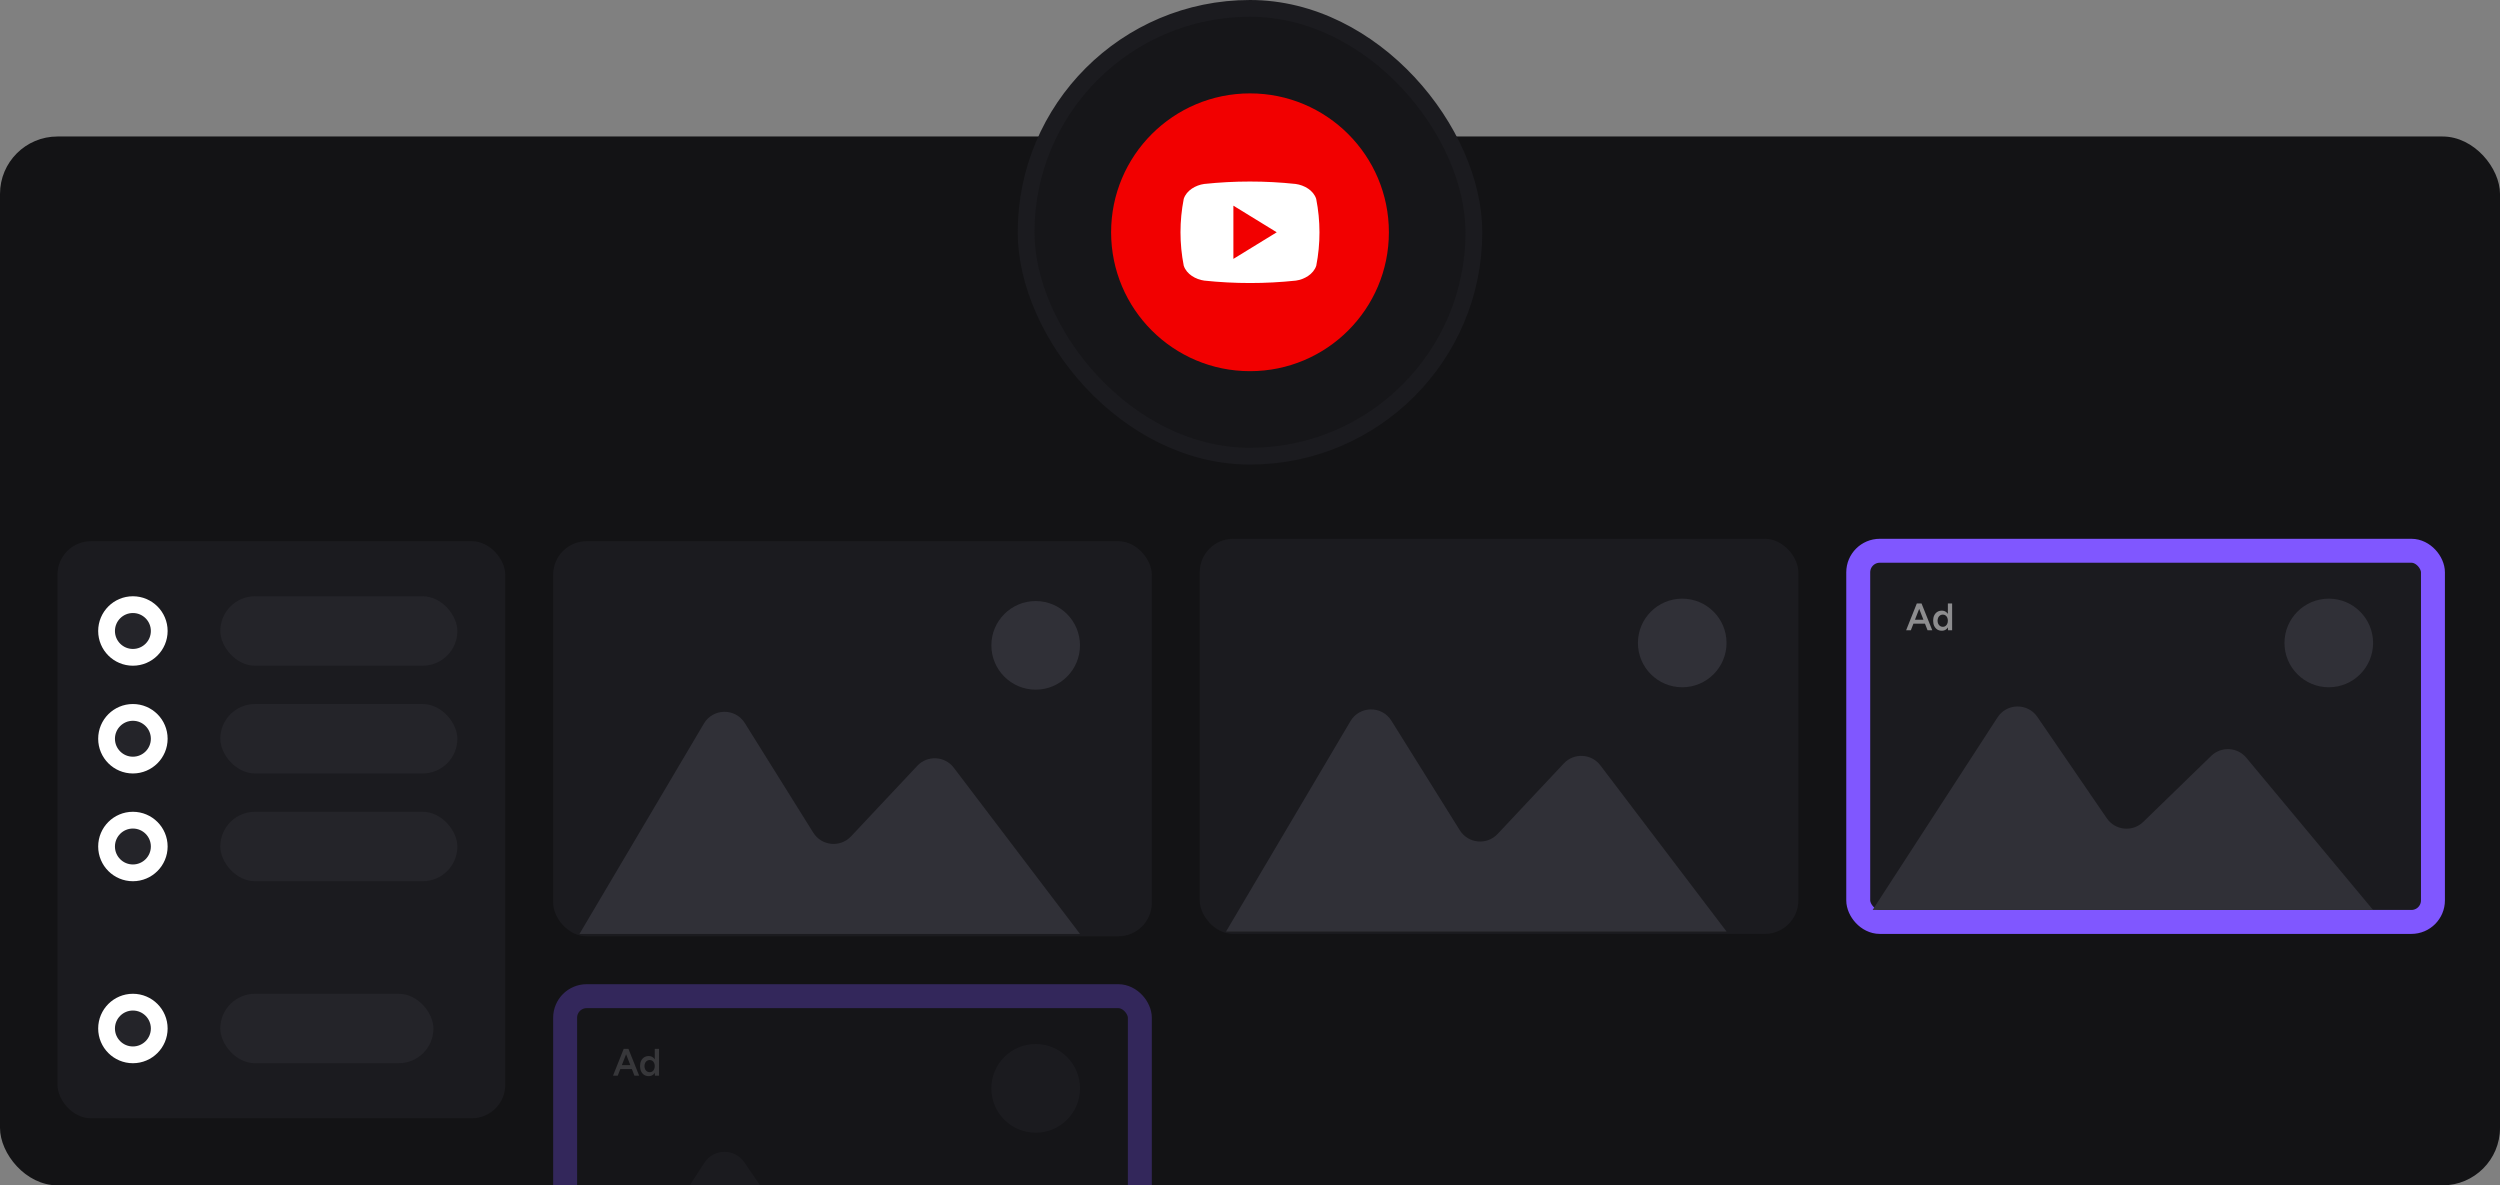 <svg width="1044" height="495" viewBox="0 0 1044 495" fill="none" xmlns="http://www.w3.org/2000/svg">
<rect x="0" y="0" width="1044" height="495" fill="#808080" stroke="none"/>
<rect y="57" width="1044" height="438" rx="24" fill="#131315"/>
<g opacity="0.3" clip-path="url(#clip0_3273_7679)">
<rect x="236" y="416" width="240" height="155" rx="9" fill="#1B1B1F" stroke="#8057FF" stroke-width="10"/>
<path opacity="0.5" d="M273.509 449.2L273.429 447.712V438H275.205V449.2H273.509ZM270.901 449.392C270.176 449.392 269.541 449.221 268.997 448.88C268.464 448.528 268.042 448.037 267.733 447.408C267.434 446.779 267.285 446.043 267.285 445.2C267.285 444.347 267.434 443.611 267.733 442.992C268.042 442.363 268.464 441.877 268.997 441.536C269.541 441.184 270.176 441.008 270.901 441.008C271.573 441.008 272.149 441.184 272.629 441.536C273.12 441.877 273.493 442.363 273.749 442.992C274.005 443.611 274.133 444.347 274.133 445.2C274.133 446.043 274.005 446.779 273.749 447.408C273.493 448.037 273.12 448.528 272.629 448.88C272.149 449.221 271.573 449.392 270.901 449.392ZM271.349 447.76C271.754 447.76 272.112 447.653 272.421 447.44C272.741 447.216 272.986 446.912 273.157 446.528C273.338 446.144 273.429 445.701 273.429 445.2C273.429 444.699 273.338 444.256 273.157 443.872C272.986 443.488 272.741 443.189 272.421 442.976C272.112 442.763 271.749 442.656 271.333 442.656C270.906 442.656 270.528 442.763 270.197 442.976C269.866 443.189 269.605 443.488 269.413 443.872C269.232 444.256 269.136 444.699 269.125 445.2C269.136 445.701 269.232 446.144 269.413 446.528C269.605 446.912 269.866 447.216 270.197 447.44C270.538 447.653 270.922 447.76 271.349 447.76Z" fill="white"/>
<path opacity="0.5" d="M264.944 449.2L260.576 438H262.432L266.912 449.2H264.944ZM256 449.2L260.464 438H262.336L257.968 449.2H256ZM258.096 446.448V444.8H264.8V446.448H258.096Z" fill="white"/>
<path d="M294.161 485.585L242 566H451L398.058 502.431C394.331 497.956 387.584 497.599 383.407 501.657L355.012 529.233C350.565 533.553 343.298 532.825 339.795 527.71L310.802 485.377C306.769 479.489 298.045 479.598 294.161 485.585Z" fill="#303037"/>
<circle cx="432.5" cy="454.5" r="18.5" fill="#303037"/>
</g>
<rect x="24" y="226" width="187" height="241" rx="14" fill="#1B1B1F"/>
<circle cx="55.5" cy="263.5" r="11" fill="#242429" stroke="white" stroke-width="7"/>
<rect x="92" y="249" width="99" height="29" rx="14.5" fill="#242429"/>
<circle cx="55.5" cy="308.5" r="11" fill="#242429" stroke="white" stroke-width="7"/>
<rect x="92" y="294" width="99" height="29" rx="14.5" fill="#242429"/>
<circle cx="55.5" cy="353.5" r="11" fill="#242429" stroke="white" stroke-width="7"/>
<rect x="92" y="339" width="99" height="29" rx="14.5" fill="#242429"/>
<circle cx="55.5" cy="429.5" r="11" fill="#242429" stroke="white" stroke-width="7"/>
<rect x="92" y="415" width="89" height="29" rx="14.5" fill="#242429"/>
<rect x="428.5" y="3.5" width="187" height="187" rx="93.5" fill="#161619"/>
<rect x="428.5" y="3.5" width="187" height="187" rx="93.5" stroke="#1B1B1F" stroke-width="7"/>
<g clip-path="url(#clip1_3273_7679)">
<path d="M522 155C554.033 155 580 129.033 580 97C580 64.968 554.033 39 522 39C489.967 39 464 64.968 464 97C464 129.033 489.967 155 522 155Z" fill="#F20000"/>
<path d="M549.643 83.05C548.483 79.447 544.644 77.318 541.08 76.822C528.376 75.471 515.565 75.471 502.861 76.822C499.328 77.318 495.489 79.478 494.329 83.05C492.521 92.264 492.521 101.743 494.329 110.958C495.52 114.553 499.358 116.69 502.922 117.186C515.627 118.529 528.437 118.529 541.141 117.186C544.675 116.69 548.513 114.522 549.673 110.958C551.472 101.741 551.462 92.263 549.643 83.05ZM515.064 108.112V85.888L533.159 97C527.061 100.747 521.139 104.395 515.064 108.112Z" fill="white"/>
</g>
<rect x="231" y="226" width="250" height="165" rx="14" fill="#1B1B1F"/>
<path d="M293.95 302.161L242 390H451L398.306 320.606C394.563 315.677 387.287 315.296 383.051 319.809L355.392 349.271C350.9 354.055 343.095 353.289 339.619 347.723L311.039 301.955C307.067 295.594 297.767 295.707 293.95 302.161Z" fill="#303037"/>
<circle cx="432.5" cy="269.5" r="18.5" fill="#303037"/>
<rect x="501" y="225" width="250" height="165" rx="14" fill="#1B1B1F"/>
<path d="M563.95 301.161L512 389H721L668.306 319.606C664.563 314.677 657.287 314.296 653.051 318.809L625.392 348.271C620.9 353.055 613.095 352.289 609.619 346.723L581.039 300.955C577.067 294.594 567.767 294.707 563.95 301.161Z" fill="#303037"/>
<circle cx="702.5" cy="268.5" r="18.5" fill="#303037"/>
<rect x="776" y="230" width="240" height="155" rx="9" fill="#1B1B1F" stroke="#8057FF" stroke-width="10"/>
<path opacity="0.5" d="M813.509 263.2L813.429 261.712V252H815.205V263.2H813.509ZM810.901 263.392C810.176 263.392 809.541 263.221 808.997 262.88C808.464 262.528 808.042 262.037 807.733 261.408C807.434 260.779 807.285 260.043 807.285 259.2C807.285 258.347 807.434 257.611 807.733 256.992C808.042 256.363 808.464 255.877 808.997 255.536C809.541 255.184 810.176 255.008 810.901 255.008C811.573 255.008 812.149 255.184 812.629 255.536C813.12 255.877 813.493 256.363 813.749 256.992C814.005 257.611 814.133 258.347 814.133 259.2C814.133 260.043 814.005 260.779 813.749 261.408C813.493 262.037 813.12 262.528 812.629 262.88C812.149 263.221 811.573 263.392 810.901 263.392ZM811.349 261.76C811.754 261.76 812.112 261.653 812.421 261.44C812.741 261.216 812.986 260.912 813.157 260.528C813.338 260.144 813.429 259.701 813.429 259.2C813.429 258.699 813.338 258.256 813.157 257.872C812.986 257.488 812.741 257.189 812.421 256.976C812.112 256.763 811.749 256.656 811.333 256.656C810.906 256.656 810.528 256.763 810.197 256.976C809.866 257.189 809.605 257.488 809.413 257.872C809.232 258.256 809.136 258.699 809.125 259.2C809.136 259.701 809.232 260.144 809.413 260.528C809.605 260.912 809.866 261.216 810.197 261.44C810.538 261.653 810.922 261.76 811.349 261.76Z" fill="white"/>
<path opacity="0.5" d="M804.944 263.2L800.576 252H802.432L806.912 263.2H804.944ZM796 263.2L800.464 252H802.336L797.968 263.2H796ZM798.096 260.448V258.8H804.8V260.448H798.096Z" fill="white"/>
<path d="M834.161 299.585L782 380H991L938.058 316.431C934.331 311.956 927.584 311.599 923.407 315.657L895.012 343.233C890.565 347.553 883.298 346.825 879.795 341.71L850.802 299.377C846.769 293.489 838.045 293.598 834.161 299.585Z" fill="#303037"/>
<circle cx="972.5" cy="268.5" r="18.5" fill="#303037"/>
<defs>
<clipPath id="clip0_3273_7679">
<rect width="250" height="84" fill="white" transform="translate(231 411)"/>
</clipPath>
<clipPath id="clip1_3273_7679">
<rect width="116" height="116" fill="white" transform="translate(464 39)"/>
</clipPath>
</defs>
</svg>
